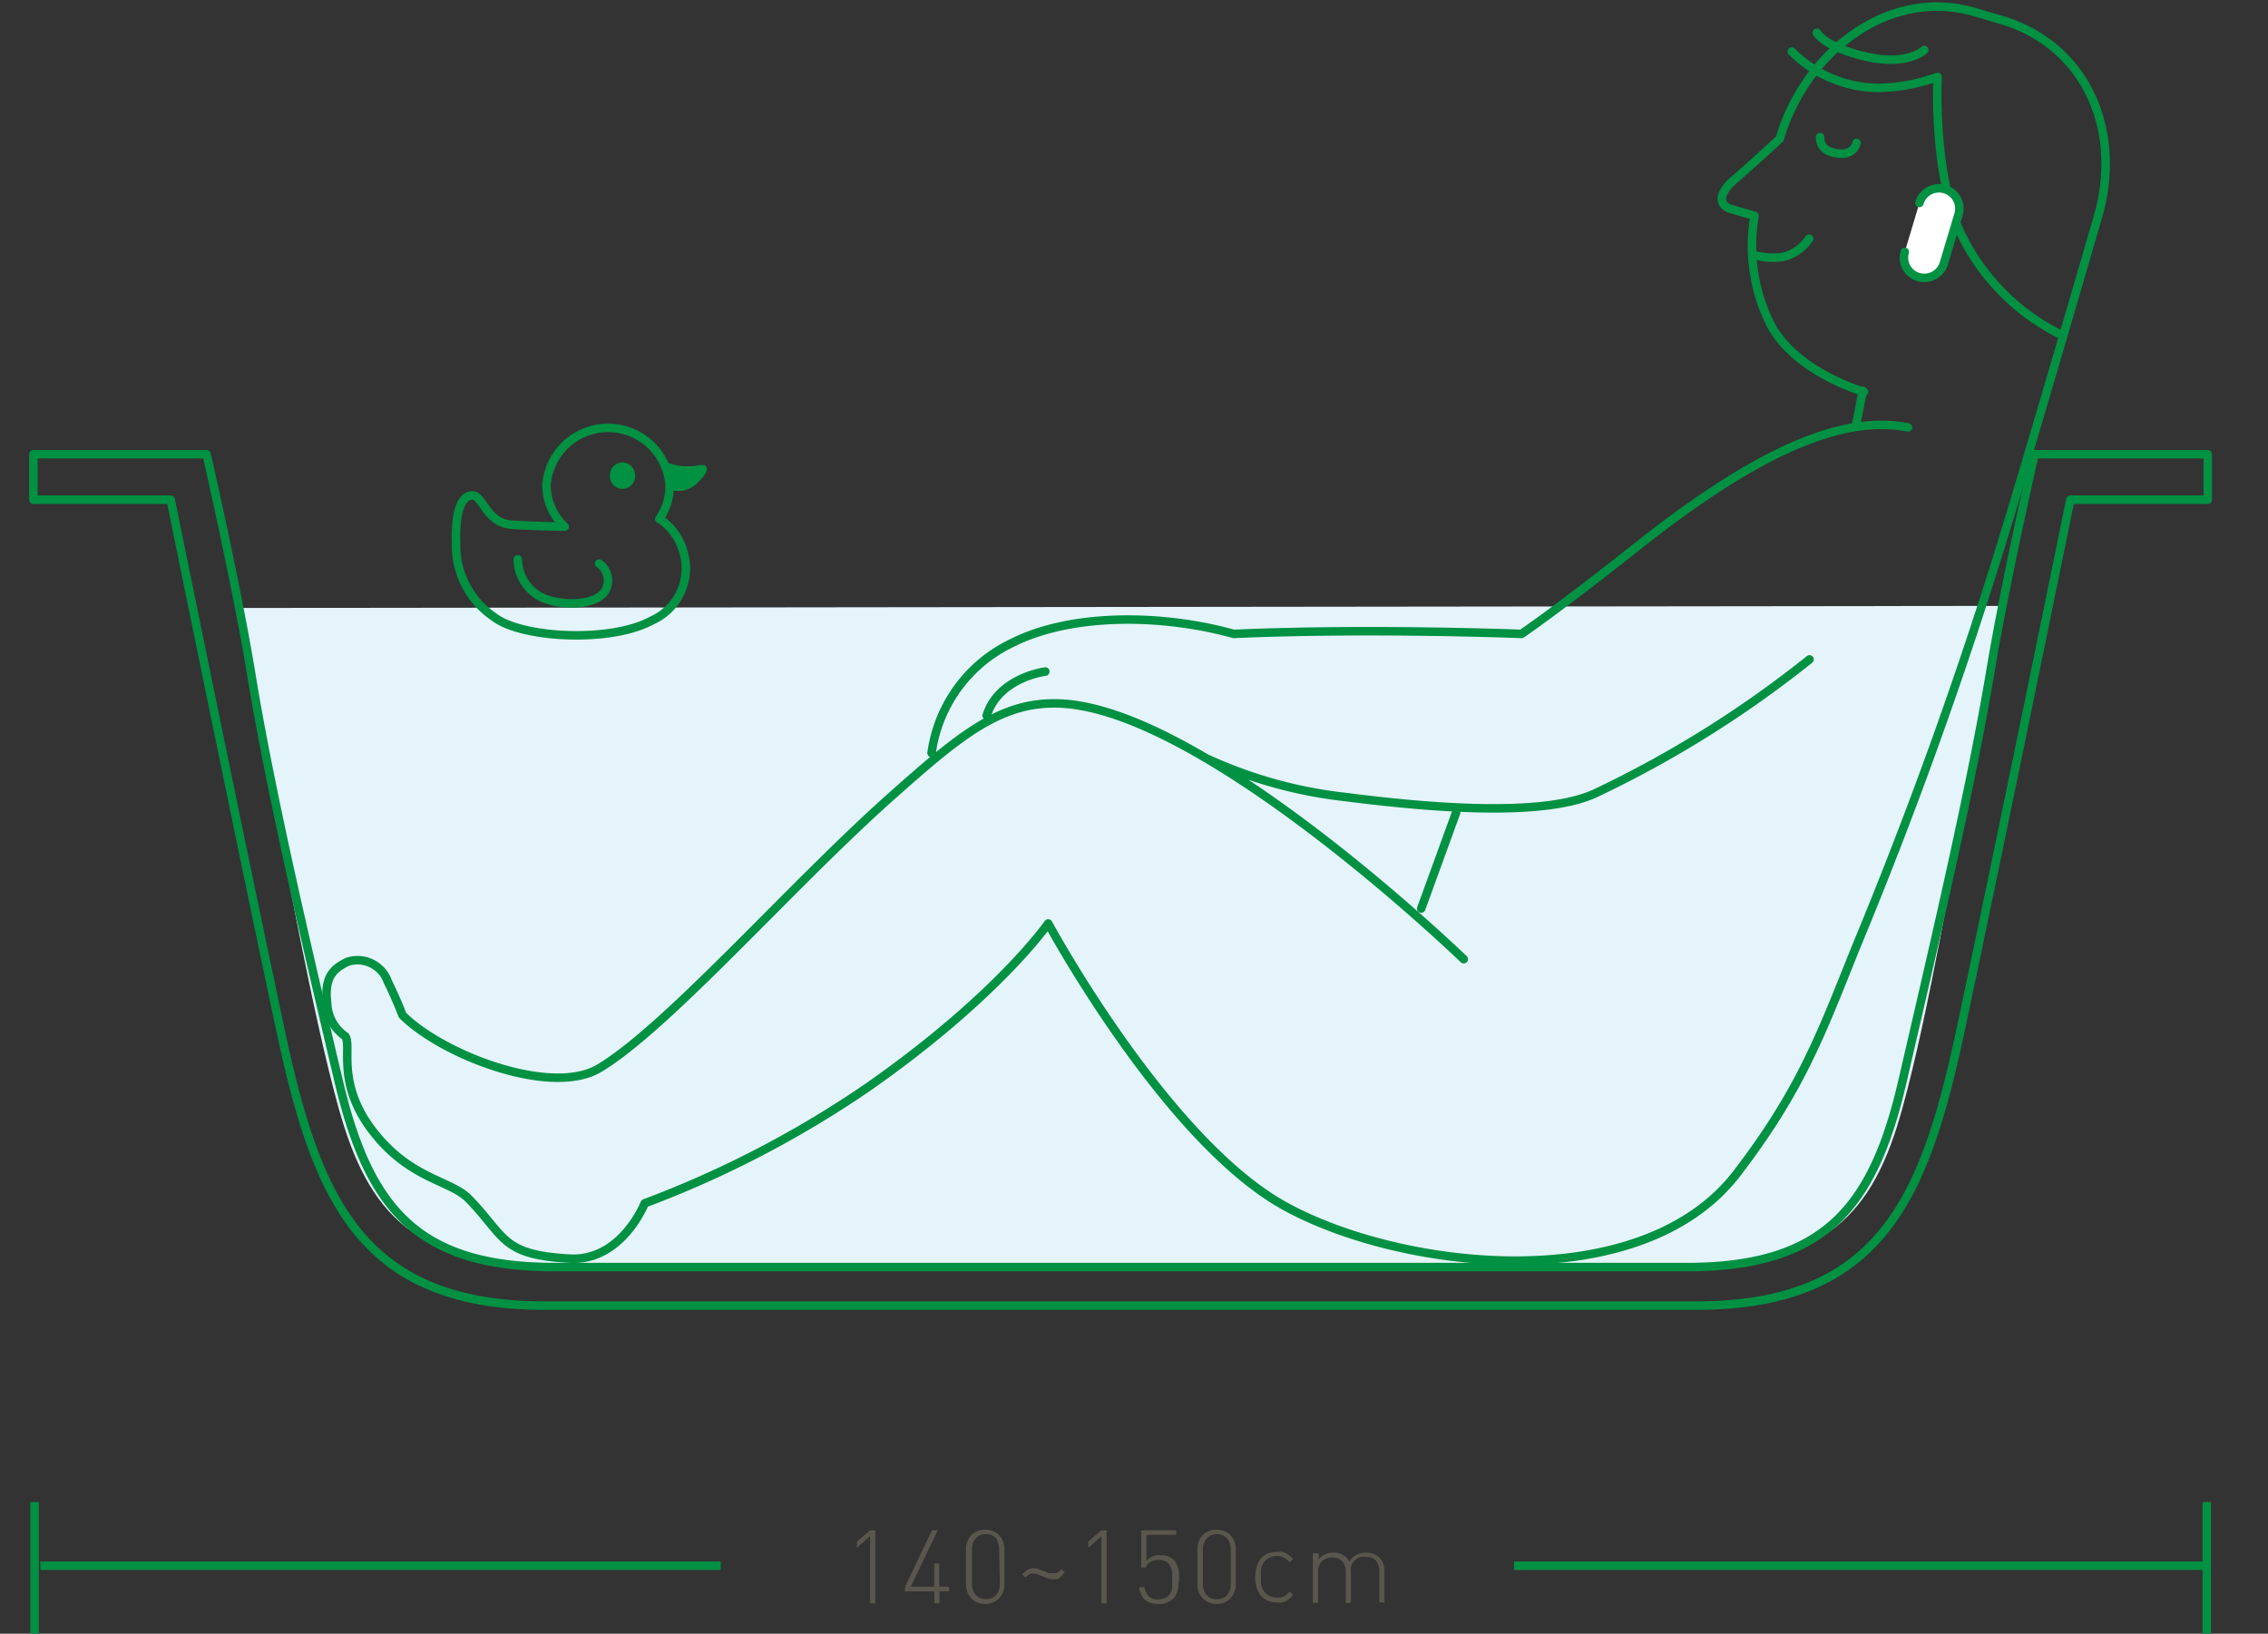 <svg id="圖層_1" data-name="圖層 1" xmlns="http://www.w3.org/2000/svg" viewBox="0 0 154.79 111.49"><rect x="0" y="0" width="154.79" height="111.49" fill="#333333" stroke="none"/><defs><style>.cls-1{fill:#59564d;}.cls-2{fill:#e5f3fb;}.cls-3,.cls-6{fill:none;stroke:#009142;stroke-width:0.58px;}.cls-3{stroke-linecap:round;stroke-linejoin:round;}.cls-4{fill:#fff;}.cls-5{fill:#009142;}.cls-6{stroke-miterlimit:10;}</style></defs><title>HowtoChoose_bathtub</title><path class="cls-1" d="M59.38,109.41v-4.57l-.9.79v-.42l.9-.78h.36v5Z"/><path class="cls-1" d="M64.12,108.6v.81h-.35v-.81h-2v-.32l1.84-3.85H64l-1.84,3.85h1.6V106.7h.35v1.58h.67v.32Z"/><path class="cls-1" d="M68.45,108.66a1.17,1.17,0,0,1-.27.42,1.2,1.2,0,0,1-.41.28,1.45,1.45,0,0,1-1.06,0,1.34,1.34,0,0,1-.42-.28,1.29,1.29,0,0,1-.26-.42,1.32,1.32,0,0,1-.1-.53v-2.41a1.33,1.33,0,0,1,.1-.54,1.29,1.29,0,0,1,.26-.42,1.17,1.17,0,0,1,.42-.27,1.45,1.45,0,0,1,1.06,0,1,1,0,0,1,.41.27,1.17,1.17,0,0,1,.27.42,1.33,1.33,0,0,1,.1.54v2.41A1.32,1.32,0,0,1,68.45,108.66Zm-.26-2.91a1.4,1.4,0,0,0-.06-.41A1,1,0,0,0,68,105a.86.86,0,0,0-.3-.23,1.09,1.09,0,0,0-.82,0,.86.86,0,0,0-.3.23,1,1,0,0,0-.18.33,1.4,1.4,0,0,0-.06.41v2.34a1.31,1.31,0,0,0,.06.41,1,1,0,0,0,.18.34.84.84,0,0,0,.3.22,1.09,1.09,0,0,0,.82,0,.84.84,0,0,0,.3-.22,1,1,0,0,0,.18-.34,1.31,1.31,0,0,0,.06-.41Z"/><path class="cls-1" d="M72.37,107.63a1.05,1.05,0,0,1-.2.14.41.41,0,0,1-.18,0l-.19,0a.83.83,0,0,1-.34-.07l-.37-.15-.27-.11a.75.75,0,0,0-.26-.05h-.14l-.12,0-.14.1-.18.17-.22-.22.25-.23a1,1,0,0,1,.2-.13l.17-.06.19,0a.85.85,0,0,1,.35.08l.37.14.27.11a.58.58,0,0,0,.26,0H72a.33.33,0,0,0,.13,0l.14-.09.18-.17.22.22Z"/><path class="cls-1" d="M75.17,109.41v-4.57l-.9.79v-.42l.9-.78h.36v5Z"/><path class="cls-1" d="M80.43,108.14a2,2,0,0,1-.05.35,1.42,1.42,0,0,1-.11.33,1.12,1.12,0,0,1-.21.29,1.33,1.33,0,0,1-1,.35,1.94,1.94,0,0,1-.56-.08,1.09,1.09,0,0,1-.4-.25,1.26,1.26,0,0,1-.34-.82h.36a1,1,0,0,0,.28.62.86.86,0,0,0,.66.22,1,1,0,0,0,.38-.07.69.69,0,0,0,.3-.18.83.83,0,0,0,.18-.25,1.29,1.29,0,0,0,.08-.28c0-.1,0-.2,0-.3v-.29a3.83,3.83,0,0,0,0-.47,1.26,1.26,0,0,0-.13-.43.75.75,0,0,0-.28-.31.87.87,0,0,0-.49-.12,1.18,1.18,0,0,0-.58.14.65.65,0,0,0-.32.39h-.31v-2.55h2.39v.31H78.25v1.77a1.19,1.19,0,0,1,1-.37,1.14,1.14,0,0,1,.84.3,1.42,1.42,0,0,1,.21.29,2,2,0,0,1,.12.34,2.08,2.08,0,0,1,.06.36c0,.12,0,.24,0,.35S80.44,108,80.43,108.14Z"/><path class="cls-1" d="M84.24,108.66a1.17,1.17,0,0,1-.27.42,1.2,1.2,0,0,1-.41.28,1.51,1.51,0,0,1-.53.1,1.56,1.56,0,0,1-.53-.1,1.2,1.2,0,0,1-.41-.28,1.17,1.17,0,0,1-.27-.42,1.32,1.32,0,0,1-.1-.53v-2.41a1.33,1.33,0,0,1,.1-.54,1.17,1.17,0,0,1,.27-.42,1,1,0,0,1,.41-.27,1.35,1.35,0,0,1,.53-.1,1.32,1.32,0,0,1,.53.1,1,1,0,0,1,.41.27,1.17,1.17,0,0,1,.27.42,1.33,1.33,0,0,1,.1.54v2.41A1.32,1.32,0,0,1,84.24,108.66ZM84,105.75a1.4,1.4,0,0,0-.06-.41,1,1,0,0,0-.18-.33.86.86,0,0,0-.3-.23,1,1,0,0,0-.41-.08,1.07,1.07,0,0,0-.41.08.86.86,0,0,0-.3.23,1,1,0,0,0-.18.33,1.4,1.4,0,0,0-.06.41v2.34a1.31,1.31,0,0,0,.06.41,1,1,0,0,0,.18.34.84.84,0,0,0,.3.22,1.07,1.07,0,0,0,.41.08,1,1,0,0,0,.41-.08.84.84,0,0,0,.3-.22,1,1,0,0,0,.18-.34,1.31,1.31,0,0,0,.06-.41Z"/><path class="cls-1" d="M88,109.12a1.83,1.83,0,0,1-.26.16.92.92,0,0,1-.27.08,1.58,1.58,0,0,1-.32,0,1.52,1.52,0,0,1-.62-.12,1.26,1.26,0,0,1-.47-.35,1.41,1.41,0,0,1-.29-.54,2.37,2.37,0,0,1-.1-.72,2.28,2.28,0,0,1,.1-.72,1.38,1.38,0,0,1,.29-.55,1.24,1.24,0,0,1,.47-.34,1.52,1.52,0,0,1,.62-.12l.32,0a1.43,1.43,0,0,1,.27.09,1.22,1.22,0,0,1,.26.16,2.94,2.94,0,0,1,.26.25l-.24.22a1.41,1.41,0,0,0-.41-.33,1,1,0,0,0-.46-.1,1.14,1.14,0,0,0-.52.12,1,1,0,0,0-.38.33,1.44,1.44,0,0,0-.18.4,2.94,2.94,0,0,0,0,.57,2.83,2.83,0,0,0,0,.56,1.32,1.32,0,0,0,.18.4,1.11,1.11,0,0,0,.38.34,1.27,1.27,0,0,0,.52.11l.24,0a.81.81,0,0,0,.22-.07l.2-.13a2.08,2.08,0,0,0,.21-.21l.24.23A2.94,2.94,0,0,1,88,109.12Z"/><path class="cls-1" d="M94.13,109.34v-2.09a1.05,1.05,0,0,0-.23-.75.91.91,0,0,0-.7-.26.89.89,0,0,0-1,1v2.15h-.36v-2.09a1.05,1.05,0,0,0-.23-.75,1.06,1.06,0,0,0-1.4,0,1,1,0,0,0-.25.74v2.09h-.36V106H90v.4a1.24,1.24,0,0,1,1-.44,1.29,1.29,0,0,1,.66.16,1,1,0,0,1,.43.45,1.15,1.15,0,0,1,.48-.45,1.33,1.33,0,0,1,.67-.16,1.54,1.54,0,0,1,.5.08,1.28,1.28,0,0,1,.39.24,1.22,1.22,0,0,1,.35.94v2.15Z"/><path class="cls-2" d="M136.49,41.35s-.76,5.29-1.75,10.37c-1.42,7.22-3.11,17.44-4.89,23.86-2,7.36-5.3,10.82-14.74,10.82H37.85c-9.44,0-12.71-3.46-14.75-10.82-1.78-6.42-3.57-16.58-5-23.8-1-5.08-1.82-10.29-1.82-10.29Z"/><path class="cls-3" d="M122.29,3.52A8.47,8.47,0,0,0,128.16,6a12.58,12.58,0,0,0,4.08-.75s-.31,6.06,1.37,10.21a14.9,14.9,0,0,0,6.95,7.33m-20.9-5.41a4.55,4.55,0,0,0,2,.16,3,3,0,0,0,1.81-1.25M138.86,31s-2,8.73-3,14.72c-1.41,8.5-4.26,20.43-6,28-2,8.67-5.3,12.75-14.74,12.75H37.85c-9.44,0-12.71-4.08-14.75-12.75-1.78-7.55-4.63-19.48-6-28-1-6-3-14.72-3-14.72H2.28V34.1h9.37s4.79,23.53,7.45,36c2.43,11.42,5.32,19,18.08,19h78.59c12.77,0,15.65-7.6,18.08-19,2.66-12.5,7.45-36,7.45-36h9.38V31Z"/><path class="cls-4" d="M131,13.85a1.39,1.39,0,0,1,2.67.78l-1,3.34a1.4,1.4,0,0,1-1.73.94,1.38,1.38,0,0,1-.94-1.72"/><path class="cls-3" d="M131,13.85a1.39,1.39,0,0,1,2.67.78l-1,3.34a1.4,1.4,0,0,1-1.73.94,1.38,1.38,0,0,1-.94-1.72"/><path class="cls-3" d="M131.33,3.41s-1.13,1.12-4,.45S124,2.23,124,2.23"/><line class="cls-3" x1="126.67" y1="29.05" x2="127.13" y2="26.67"/><path class="cls-3" d="M45.15,35.5a4,4,0,0,1,1.49,2.15,3.89,3.89,0,0,1-2.12,4.68c-2.82,1.56-8.93,1.23-10.8-.22a5.88,5.88,0,0,1-2.59-5c-.08-2.22.37-3.3,1.11-3.3s.93,1.89,2.71,2,3.59.13,3.59.13a3.85,3.85,0,0,1-1.24-2.82,4.21,4.21,0,0,1,8.4,0A3.88,3.88,0,0,1,45,35.41M71.34,45.83s-3.17.39-4,3M97,62l2.38-6.55m30.84-26.28c-4-.79-9.45,1-18.25,7.94-5.75,4.56-8.13,6.15-8.13,6.15s-10.4-.41-19.64,0c-5-1.39-11.11-1.39-15.07.59a9.79,9.79,0,0,0-5.55,7.54m18.84.4a30.6,30.6,0,0,0,9.39,2.6c7,.9,13.74,1.24,17-.22A74.13,74.13,0,0,0,123.5,45m3.72-18.26h0s-4.56-1.28-6.34-4.52a11.93,11.93,0,0,1-1.13-7.49l-1.59-.46c-.94-.28-.82-1.13.2-2s3.11-2.8,3.11-2.8c1.7-5.87,7.41-10.36,13.28-8.65l1.78.52c5.87,1.71,8.36,7.59,6.65,13.46,0,0-3.5,12.08-5.88,20a311,311,0,0,1-10.62,29.81c-2.37,5.89-3.74,9.74-8.14,15.47-6.54,8.53-23,6.61-30.94,2.18-8.13-4.56-16.06-19.24-16.06-19.24S68.1,68,59.24,74.19A70.93,70.93,0,0,1,44,82.12s-1.58,4-5.16,3.77c-4.65-.26-4.34-1.5-6.84-4.07-1.26-1.29-4-1.33-6.54-4.61s-1.43-5.8-1.89-6.49a2.84,2.84,0,0,1-1.24-2.28c-.22-1.78.45-2.35,1.38-2.8A2.19,2.19,0,0,1,26.47,67c.59,1.19,1,2.28,1,2.28C30.19,72,37.62,74.86,40.9,72.9,45.6,70.08,54,60.42,60.83,54.35c4.68-4.16,7.46-6.5,11.5-6.34,9.92.39,27.57,17.45,27.57,17.45m24.33-56.1s-.14.9,1.1,1.1,1.38-.71,1.38-.71"/><path class="cls-5" d="M43.34,32.41a.86.86,0,1,1-1.71,0,.85.85,0,0,1,.85-.85.86.86,0,0,1,.86.85"/><path class="cls-5" d="M45.16,31.4a4,4,0,0,0,2.5.36c.88-.17.68.51,0,1.13a1.8,1.8,0,0,1-1.79.56Z"/><path class="cls-3" d="M40.89,38.46a1.41,1.41,0,0,1,.4,1.89c-.55.87-2.58,1.09-4.16.49a2.93,2.93,0,0,1-1.79-2.67"/><path class="cls-6" d="M103.33,106.85h47.54m-148.12,0H49.19m101.42,4.73v-9.07M2.36,111.58v-9.07"/></svg>